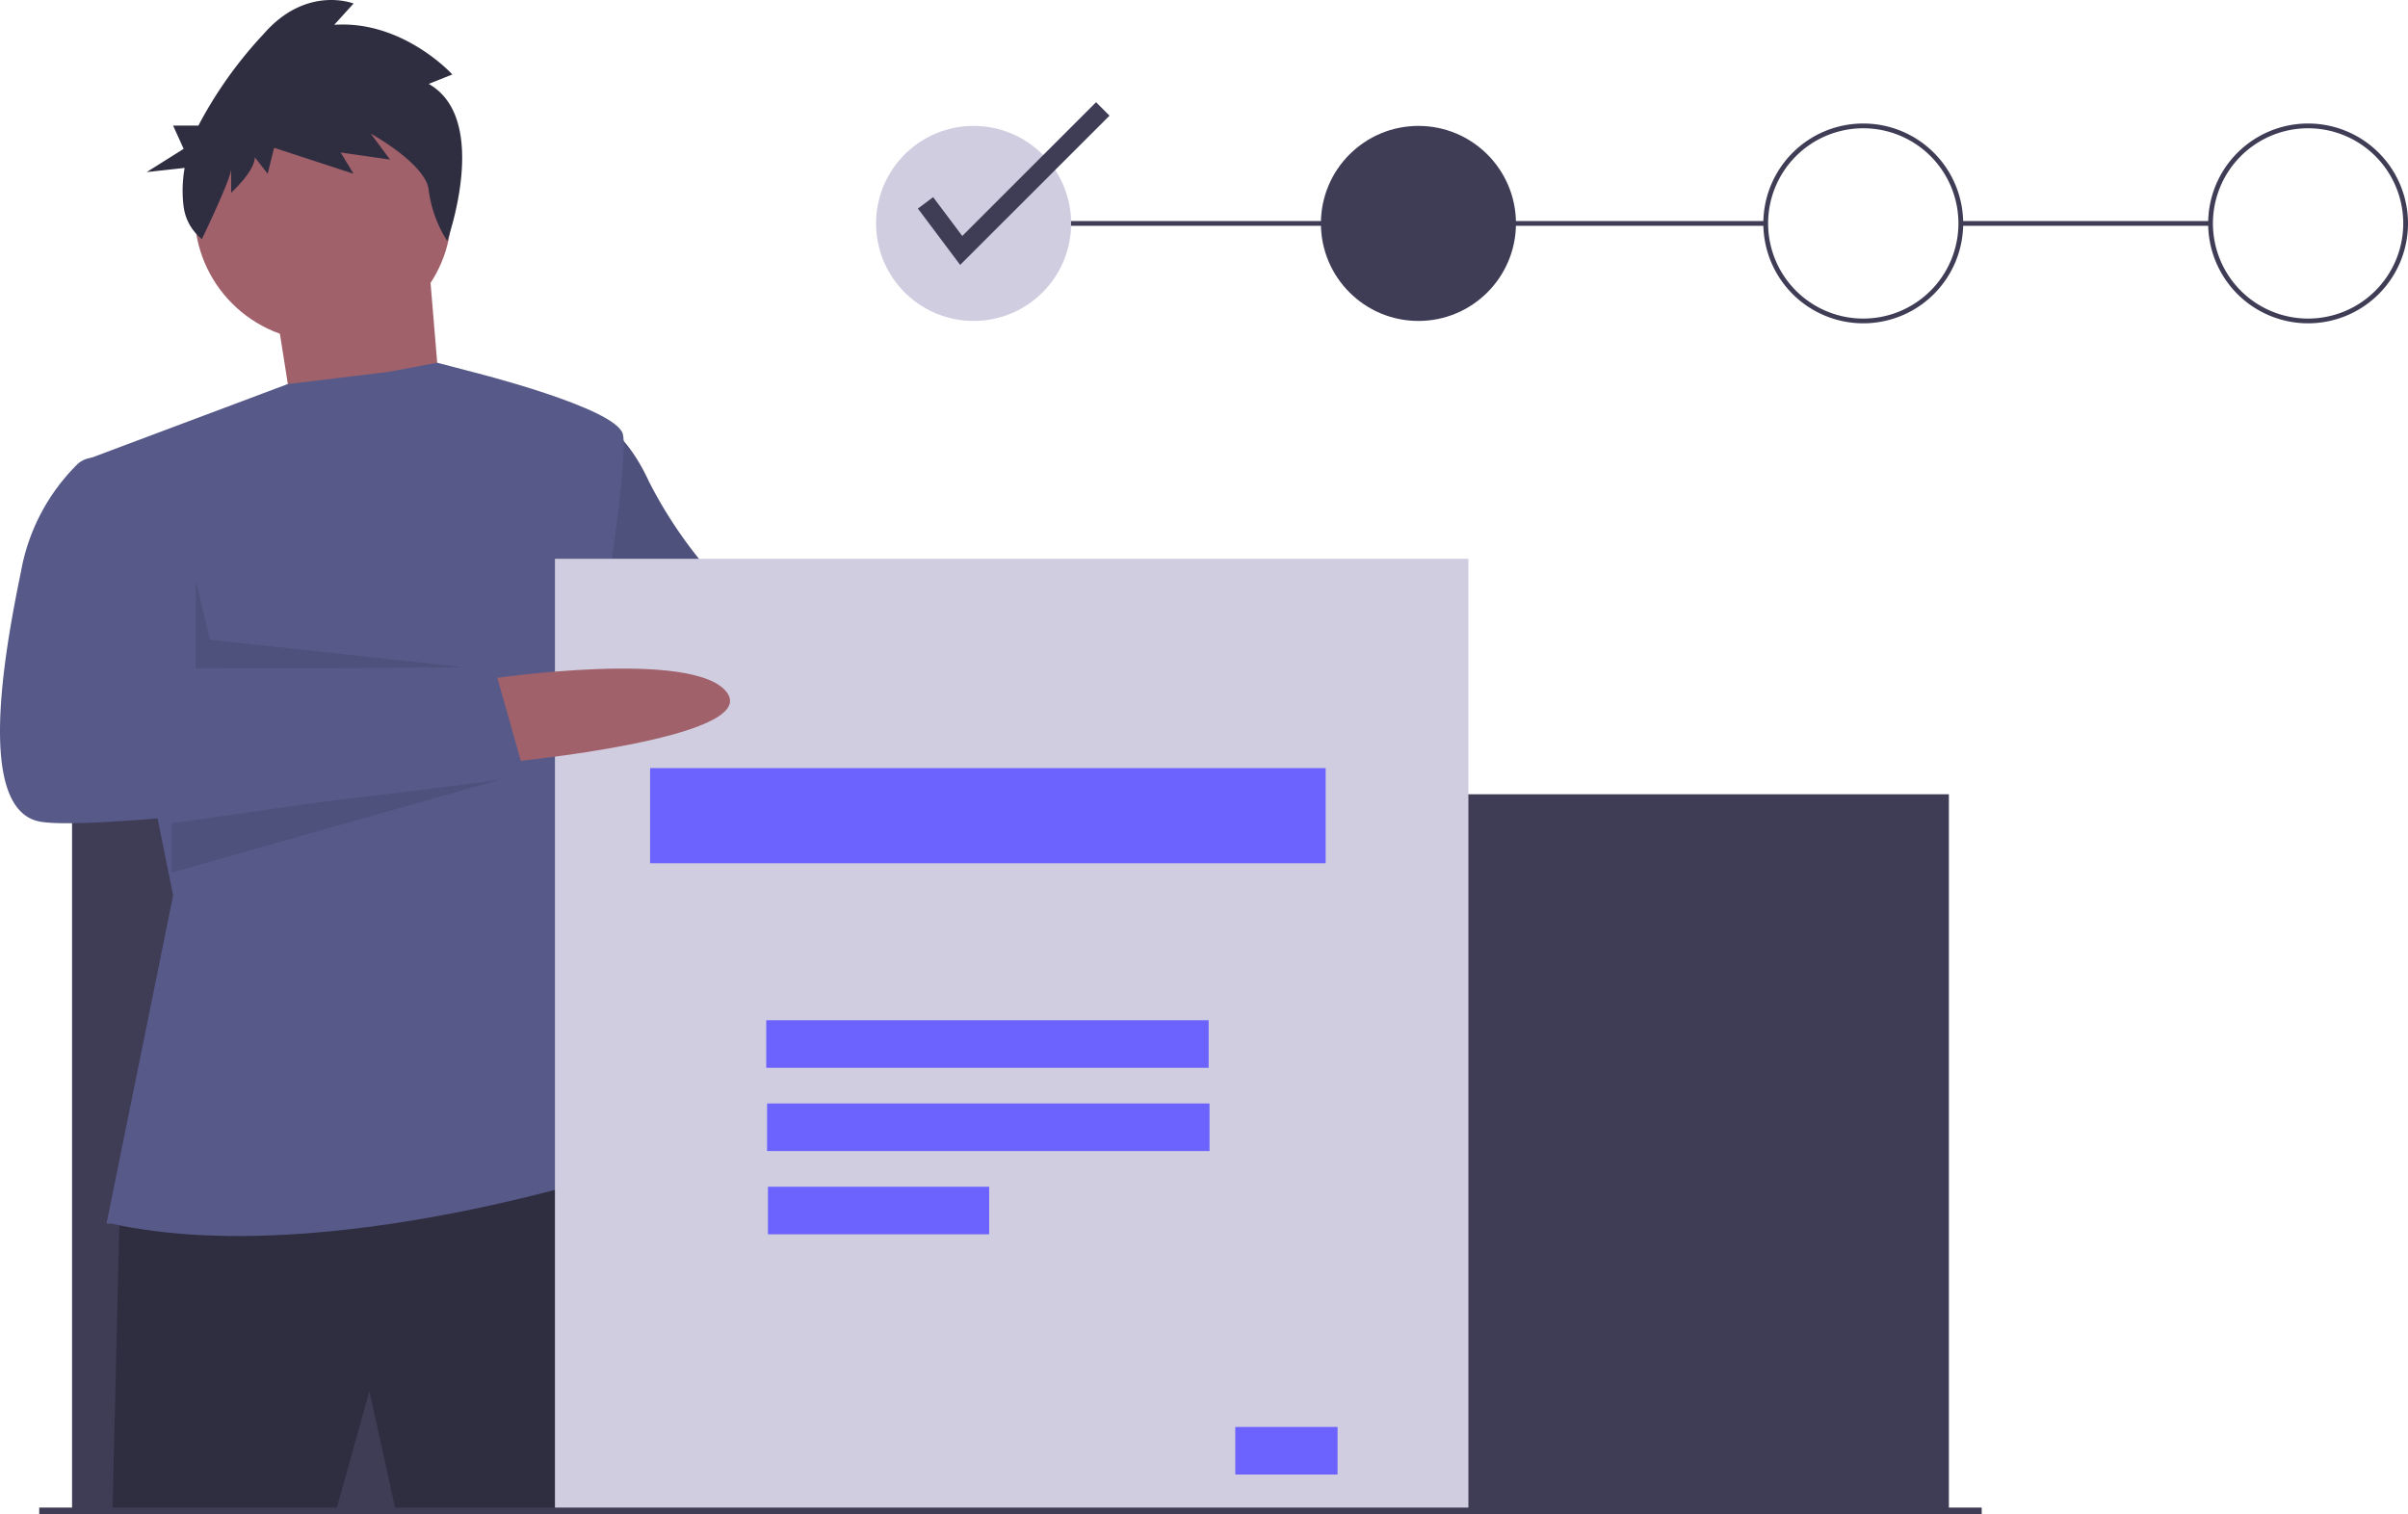 <svg xmlns="http://www.w3.org/2000/svg" width="213.077" height="134" viewBox="0 0 213.077 134">
  <g id="Group_6335" data-name="Group 6335" transform="translate(-120 -2777)">
    <path id="Path_10310" data-name="Path 10310" d="M465.541,398.128s17.471.842,18.523,6.946-20.417.631-20.417.631Z" transform="translate(-265.81 2434.953)" fill="#a0616a"/>
    <path id="Path_10311" data-name="Path 10311" d="M336.91,306.128s2.947.842,5.262,5.894a39.519,39.519,0,0,0,6.946,9.682l18.734,3.578-3.157,9.472L346.8,332.439l-11.156-6.315Z" transform="translate(-164.752 2507.588)" fill="#575a89"/>
    <path id="Path_10312" data-name="Path 10312" d="M336.91,306.128s2.947.842,5.262,5.894a39.519,39.519,0,0,0,6.946,9.682l18.734,3.578-3.157,9.472L346.8,332.439l-11.156-6.315Z" transform="translate(-164.752 2507.588)" opacity="0.1"/>
    <rect id="Rectangle_341" data-name="Rectangle 341" width="22.101" height="0.421" transform="translate(293.505 2796.562)" fill="#3f3d56"/>
    <rect id="Rectangle_342" data-name="Rectangle 342" width="70.093" height="0.421" transform="translate(206.152 2796.562)" fill="#3f3d56"/>
    <rect id="Rectangle_343" data-name="Rectangle 343" width="166.076" height="63.357" transform="translate(126.376 2847.289)" fill="#3f3d56"/>
    <path id="Path_10313" data-name="Path 10313" d="M115.793,109.486l1.894,12,13.05.631-1.473-17.681Z" transform="translate(28.58 2694.548)" fill="#a0616a"/>
    <path id="Path_10314" data-name="Path 10314" d="M141.778,625.6l-.631,26.522h19.786L163.88,641.6,166.2,652.12h20.628s.421-30.31-1.894-30.521S141.778,625.6,141.778,625.6Z" transform="translate(-11.192 2258.526)" fill="#2f2e41"/>
    <circle id="Ellipse_36" data-name="Ellipse 36" cx="11.366" cy="11.366" r="11.366" transform="translate(137.216 2784.458)" fill="#a0616a"/>
    <path id="Path_10315" data-name="Path 10315" d="M131.541,360.387l5.894-29.048-7.788-38.52,17.937-6.731,8.8-1.058,4.422-.825,3.156.825s12.629,3.157,13.261,5.473-2.526,21.259-2.526,21.259l-2.947,15.576,6.525,28s-27.153,9.262-46.308,5.052Z" transform="translate(-2.113 2524.896)" fill="#575a89"/>
    <path id="Path_10316" data-name="Path 10316" d="M82.293,243.934v7.788l24.836.034L83.556,249.2Z" transform="translate(55.029 2584.411)" opacity="0.1"/>
    <path id="Path_10317" data-name="Path 10317" d="M72.159,329.393l31.181-4.459-31.181,8.831Z" transform="translate(63.03 2520.461)" opacity="0.1"/>
    <path id="Path_10318" data-name="Path 10318" d="M294.755,248.934l-3.343,12.045,5.658-11.648Z" transform="translate(-110.073 2580.464)" opacity="0.1"/>
    <path id="Path_10319" data-name="Path 10319" d="M180.484,139.12l2.09-.837s-4.37-4.812-10.451-4.393l1.71-1.883s-4.18-1.674-7.981,2.72a37.093,37.093,0,0,0-5.75,8.082h-2.238l.934,2.057-3.27,2.057,3.356-.369a11.5,11.5,0,0,0-.091,3.412,4.415,4.415,0,0,0,1.617,2.888h0s2.592-5.366,2.592-6.2v2.092s2.09-1.883,2.09-3.138l1.14,1.464.57-2.3,7.031,2.3-1.14-1.883,4.37.628-1.71-2.3s4.94,2.72,5.13,5.021a11.048,11.048,0,0,0,1.636,4.482S185.995,142.257,180.484,139.12Z" transform="translate(-22.547 2645.306)" fill="#2f2e41"/>
    <rect id="Rectangle_344" data-name="Rectangle 344" width="80.828" height="84.406" transform="translate(169.106 2826.451)" fill="#d0cde1"/>
    <rect id="Rectangle_345" data-name="Rectangle 345" width="59.779" height="8.42" transform="translate(177.525 2844.974)" fill="#6c63ff"/>
    <rect id="Rectangle_346" data-name="Rectangle 346" width="39.15" height="4.21" transform="translate(187.802 2867.286)" fill="#6c63ff"/>
    <rect id="Rectangle_347" data-name="Rectangle 347" width="39.15" height="4.21" transform="translate(187.877 2874.653)" fill="#6c63ff"/>
    <rect id="Rectangle_348" data-name="Rectangle 348" width="19.575" height="4.21" transform="translate(187.953 2882.02)" fill="#6c63ff"/>
    <rect id="Rectangle_349" data-name="Rectangle 349" width="9.051" height="4.21" transform="translate(229.306 2903.28)" fill="#6c63ff"/>
    <path id="Path_10320" data-name="Path 10320" d="M299.647,413.7s18.313-2.736,21.049,1.263-19.365,6.1-19.365,6.1Z" transform="translate(-136.33 2423.379)" fill="#a0616a"/>
    <path id="Path_10321" data-name="Path 10321" d="M103.493,324.128h-1.319a2.15,2.15,0,0,0-1.464.57,17.77,17.77,0,0,0-5.005,9.534c-1.473,7.157-4,21.049,1.684,22.1s42.94-4,42.94-4l-2.736-9.682-26.943.21a26.028,26.028,0,0,0-.421-7.578C109.387,332.337,103.493,324.128,103.493,324.128Z" transform="translate(26.146 2493.377)" fill="#575a89"/>
    <circle id="Ellipse_37" data-name="Ellipse 37" cx="8.63" cy="8.63" r="8.63" transform="translate(197.522 2788.142)" fill="#d0cde1"/>
    <circle id="Ellipse_38" data-name="Ellipse 38" cx="8.63" cy="8.63" r="8.63" transform="translate(236.883 2788.142)" fill="#3f3d56"/>
    <path id="Path_10322" data-name="Path 10322" d="M843.988,201.309a8.841,8.841,0,1,1,8.841-8.841A8.841,8.841,0,0,1,843.988,201.309Zm0-17.26a8.42,8.42,0,1,0,8.42,8.42A8.42,8.42,0,0,0,843.988,184.049Z" transform="translate(-559.113 2604.303)" fill="#3f3d56"/>
    <path id="Path_10323" data-name="Path 10323" d="M1030.99,201.309a8.841,8.841,0,1,1,8.841-8.841A8.84,8.84,0,0,1,1030.99,201.309Zm0-17.26a8.42,8.42,0,1,0,8.42,8.42A8.42,8.42,0,0,0,1030.99,184.049Z" transform="translate(-706.754 2604.303)" fill="#3f3d56"/>
    <path id="Path_10324" data-name="Path 10324" d="M389.613,57.36l-3.74-4.986,1.347-1.011L389.8,54.8l11.838-11.837,1.191,1.191Z" transform="translate(-184.651 2743.083)" fill="#3f3d56"/>
    <rect id="Rectangle_350" data-name="Rectangle 350" width="171.884" height="0.586" transform="translate(123.472 2910.414)" fill="#3f3d56"/>
  </g>
</svg>
